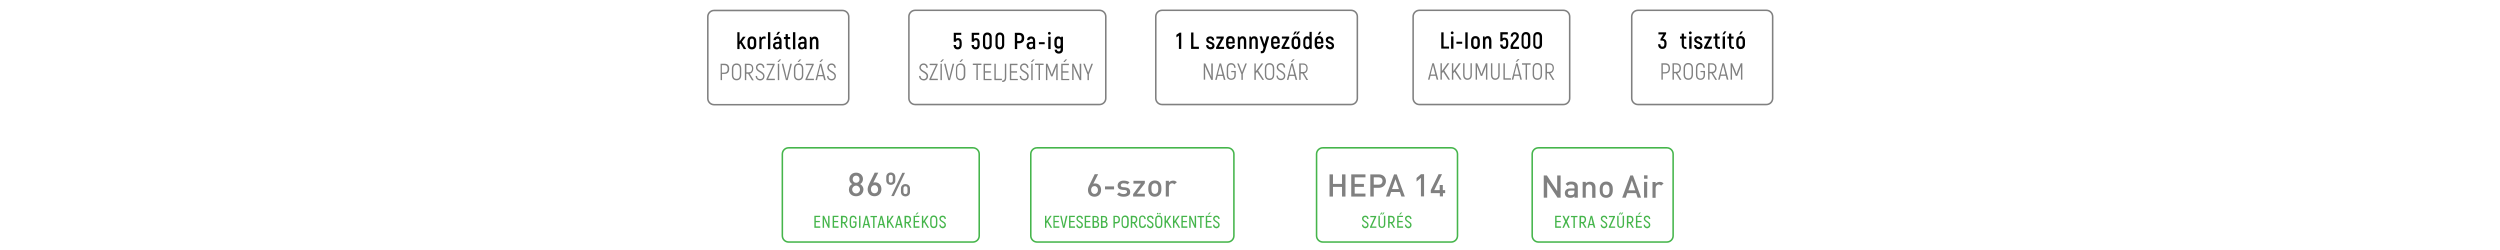 <svg xml:space="preserve" style="enable-background:new 0 0 1600 160;" viewBox="0 0 1600 160" y="0px" x="0px" xmlns:xlink="http://www.w3.org/1999/xlink" xmlns="http://www.w3.org/2000/svg" version="1.1">
<style type="text/css">
	.st0{fill:none;stroke:#808080;stroke-miterlimit:10;}
	.st1{fill:#808080;}
	.st2{fill:none;stroke:#45B54B;stroke-miterlimit:10;}
	.st3{fill:#45B54B;}
</style>
<g id="Vrstva_1">
</g>
<g id="Vrstva_2">
	<g>
		<path d="M543.2,63c0,2.2-1.8,4-4,4H457c-2.2,0-4-1.8-4-4V10.7c0-2.2,1.8-4,4-4h82.2c2.2,0,4,1.8,4,4V63z" class="st0"></path>
	</g>
	<g>
		<path d="M473.9,27.8l-0.6,0.6v3h-1.4V20.6h1.4v6l2.2-3.1h1.7l-2.4,3.2l2.8,4.7H476L473.9,27.8z"></path>
		<path d="M478.4,28.6v-2.3c0-1.9,1.1-3,2.8-3c1.7,0,2.8,1.1,2.8,3v2.3c0,1.9-1.1,3-2.8,3C479.5,31.6,478.4,30.6,478.4,28.6z
			 M482.5,28.6v-2.3c0-1.1-0.5-1.6-1.3-1.6c-0.8,0-1.3,0.5-1.3,1.6v2.3c0,1.1,0.5,1.6,1.3,1.6C482,30.2,482.5,29.7,482.5,28.6z"></path>
		<path d="M490,23.5v1.4c-0.3-0.1-0.6-0.2-1-0.2c-1,0-1.6,0.6-1.6,1.8v4.9H486v-7.9h1l0.2,0.9c0.4-0.7,1.1-1.1,2-1.1
			C489.5,23.4,489.8,23.4,490,23.5z"></path>
		<path d="M491.5,20.6h1.5v10.9h-1.5V20.6z"></path>
		<path d="M500.2,26.2v5.2H499l-0.1-0.7c-0.3,0.5-0.9,0.9-1.8,0.9c-1.5,0-2.4-1-2.4-2.4c0-1.6,1.1-2.4,2.9-2.4h1.2v-0.6
			c0-0.9-0.3-1.5-1.1-1.5c-0.6,0-1.1,0.3-1.2,1h-1.5c0.1-1.5,1.1-2.4,2.7-2.4C499.3,23.4,500.2,24.4,500.2,26.2z M498.7,28h-1.2
			c-0.9,0-1.4,0.4-1.4,1.2c0,0.7,0.5,1.2,1.3,1.2s1.3-0.5,1.3-1.3V28z M497.9,22.3h-1.1l1.1-1.9h1.4L497.9,22.3z"></path>
		<path d="M505.9,30.2v1.4h-0.6c-1.6,0-2.5-1-2.5-2.6v-4h-1.1v-1.3h1.1v-1.9h1.4v1.9h1.5v1.3h-1.5v4.1c0,0.9,0.4,1.3,1.1,1.3H505.9z"></path>
		<path d="M507.5,20.6h1.5v10.9h-1.5V20.6z"></path>
		<path d="M516.2,26.2v5.2H515l-0.1-0.7c-0.3,0.5-0.9,0.9-1.8,0.9c-1.5,0-2.4-1-2.4-2.4c0-1.6,1.1-2.4,2.9-2.4h1.2v-0.6
			c0-0.9-0.3-1.5-1.1-1.5c-0.6,0-1.1,0.3-1.2,1H511c0.1-1.5,1.1-2.4,2.7-2.4C515.3,23.4,516.2,24.4,516.2,26.2z M514.7,28h-1.2
			c-0.9,0-1.4,0.4-1.4,1.2c0,0.7,0.5,1.2,1.3,1.2s1.3-0.5,1.3-1.3V28z"></path>
		<path d="M523.8,26.5v5h-1.5v-4.9c0-1.3-0.3-1.8-1.1-1.8c-0.8,0-1.4,0.7-1.4,1.8v4.9h-1.5v-7.9h1l0.1,0.9c0.4-0.7,1.1-1.1,2-1.1
			C522.9,23.4,523.8,24.3,523.8,26.5z"></path>
		<path d="M466.7,44c0,2.2-1.1,3.3-3,3.3h-1.6v4h-0.9V40.8h2.5C465.6,40.8,466.7,41.9,466.7,44z M465.7,44
			c0-1.6-0.7-2.3-2.1-2.3h-1.6v4.8h1.6C465.1,46.4,465.7,45.6,465.7,44z" class="st1"></path>
		<path d="M468.4,48v-4c0-2.1,1.1-3.4,3-3.4c1.9,0,3,1.3,3,3.4v4c0,2.1-1.1,3.4-3,3.4C469.5,51.4,468.4,50.1,468.4,48z
			 M473.5,48v-4c0-1.6-0.7-2.5-2.1-2.5c-1.4,0-2.1,0.9-2.1,2.5v4c0,1.6,0.7,2.5,2.1,2.5C472.8,50.5,473.5,49.6,473.5,48z" class="st1"></path>
		<path d="M478.8,47.2h-1.2v4.1h-0.9V40.8h2.4c1.9,0,3,1.1,3,3.1c0,1.8-0.9,3-2.3,3.3l2.6,4.2h-1.1L478.8,47.2z
			 M477.7,46.3h1.5c1.4,0,2.1-0.9,2.1-2.4c0-1.5-0.7-2.3-2.1-2.3h-1.5V46.3z" class="st1"></path>
		<path d="M483.6,48.6h0.9c0,1.3,0.8,2,2,2c1.3,0,1.9-0.8,1.9-1.9c0-2.4-4.6-2.4-4.6-5.5c0-1.4,1.1-2.6,2.7-2.6
			c1.6,0,2.7,1.2,2.7,2.8h-0.9c-0.1-1.3-0.8-1.9-1.8-1.9c-1.1,0-1.8,0.7-1.8,1.7c0,2.4,4.6,2.3,4.6,5.5c0,1.4-1,2.8-2.8,2.8
			C484.8,51.4,483.6,50.3,483.6,48.6z" class="st1"></path>
		<path d="M495.9,50.4v0.9h-5.4v-0.7l4.2-8.9h-4v-0.9h5.1v0.6l-4.2,9H495.9z" class="st1"></path>
		<path d="M498.9,38h1.1l-1.6,1.7h-0.9L498.9,38z M498.7,40.8v10.5h-0.9V40.8H498.7z" class="st1"></path>
		<path d="M500.3,40.8h1l1.6,6.6c0.3,1.1,0.4,1.9,0.6,2.7h0.1c0.2-0.8,0.4-1.6,0.6-2.7l1.6-6.6h1l-2.7,10.5H503
			L500.3,40.8z" class="st1"></path>
		<path d="M508.1,48v-4c0-2.1,1.1-3.4,3-3.4c1.9,0,3,1.3,3,3.4v4c0,2.1-1.1,3.4-3,3.4C509.2,51.4,508.1,50.1,508.1,48z
			 M513.2,48v-4c0-1.6-0.7-2.5-2.1-2.5c-1.4,0-2.1,0.9-2.1,2.5v4c0,1.6,0.7,2.5,2.1,2.5C512.5,50.5,513.2,49.6,513.2,48z M511.8,38
			h1.1l-1.6,1.7h-0.9L511.8,38z" class="st1"></path>
		<path d="M520.9,50.4v0.9h-5.4v-0.7l4.2-8.9h-4v-0.9h5.1v0.6l-4.2,9H520.9z" class="st1"></path>
		<path d="M526.8,48.8h-3.3l-0.6,2.5h-1l2.8-10.5h1l2.8,10.5h-1L526.8,48.8z M526.6,48l-1.1-4.4
			c-0.2-0.6-0.3-1.4-0.4-1.6h0c0,0.3-0.2,1-0.4,1.6l-1.1,4.4H526.6z M525.3,39.7h-0.9l1.4-1.7h1.1L525.3,39.7z" class="st1"></path>
		<path d="M529.3,48.6h0.9c0,1.3,0.8,2,2,2c1.3,0,1.9-0.8,1.9-1.9c0-2.4-4.6-2.4-4.6-5.5c0-1.4,1.1-2.6,2.7-2.6
			c1.6,0,2.7,1.2,2.7,2.8h-0.9c-0.1-1.3-0.8-1.9-1.8-1.9c-1.1,0-1.8,0.7-1.8,1.7c0,2.4,4.6,2.3,4.6,5.5c0,1.4-1,2.8-2.8,2.8
			C530.4,51.4,529.3,50.3,529.3,48.6z" class="st1"></path>
	</g>
	<g>
		<path d="M707.7,62.9c0,2.2-1.8,4-4,4h-118c-2.2,0-4-1.8-4-4V10.6c0-2.2,1.8-4,4-4h118c2.2,0,4,1.8,4,4V62.9z" class="st0"></path>
	</g>
	<g>
		<path d="M615.5,27.3v1.1c0,2.2-1,3.2-2.6,3.2c-1.6,0-2.6-1-2.6-2.8h1.5c0,1,0.4,1.4,1.2,1.4c0.7,0,1.1-0.4,1.1-1.8v-1.1
			c0-1.1-0.3-1.6-1.1-1.6c-0.6,0-1,0.3-1.2,1h-1.4V21h4.8v1.3h-3.4v2.5c0.3-0.3,0.8-0.4,1.3-0.4C614.6,24.3,615.5,25.4,615.5,27.3z"></path>
		<path d="M627,27.3v1.1c0,2.2-1,3.2-2.6,3.2c-1.6,0-2.6-1-2.6-2.8h1.5c0,1,0.4,1.4,1.2,1.4c0.7,0,1.1-0.4,1.1-1.8v-1.1
			c0-1.1-0.3-1.6-1.1-1.6c-0.6,0-1,0.3-1.2,1h-1.4V21h4.8v1.3h-3.4v2.5c0.3-0.3,0.8-0.4,1.3-0.4C626,24.3,627,25.4,627,27.3z"></path>
		<path d="M629.1,28.7v-4.9c0-1.8,1.1-3,2.8-3c1.7,0,2.8,1.1,2.8,3v4.9c0,1.8-1.1,2.9-2.8,2.9C630.2,31.6,629.1,30.5,629.1,28.7z
			 M633.3,28.7v-4.9c0-1-0.5-1.6-1.4-1.6c-0.9,0-1.4,0.6-1.4,1.6v4.9c0,1,0.5,1.6,1.4,1.6C632.8,30.2,633.3,29.7,633.3,28.7z"></path>
		<path d="M637.1,28.7v-4.9c0-1.8,1.1-3,2.8-3c1.7,0,2.8,1.1,2.8,3v4.9c0,1.8-1.1,2.9-2.8,2.9C638.2,31.6,637.1,30.5,637.1,28.7z
			 M641.3,28.7v-4.9c0-1-0.5-1.6-1.4-1.6c-0.9,0-1.4,0.6-1.4,1.6v4.9c0,1,0.5,1.6,1.4,1.6C640.8,30.2,641.3,29.7,641.3,28.7z"></path>
		<path d="M655.5,24.3c0,2.2-1.2,3.4-3.2,3.4H651v3.7h-1.5V21h2.8C654.3,21,655.5,22.2,655.5,24.3z M653.9,24.3
			c0-1.3-0.6-1.9-1.7-1.9H651v3.9h1.2C653.4,26.3,653.9,25.7,653.9,24.3z"></path>
		<path d="M662.5,26.2v5.2h-1.2l-0.1-0.7c-0.3,0.5-0.9,0.9-1.8,0.9c-1.5,0-2.4-1-2.4-2.4c0-1.6,1.1-2.4,2.9-2.4h1.2v-0.6
			c0-0.9-0.3-1.5-1.1-1.5c-0.6,0-1.1,0.3-1.2,1h-1.5c0.1-1.5,1.1-2.4,2.7-2.4C661.6,23.4,662.5,24.4,662.5,26.2z M661.1,28h-1.2
			c-0.9,0-1.4,0.4-1.4,1.2c0,0.7,0.5,1.2,1.3,1.2s1.3-0.5,1.3-1.3V28z"></path>
		<path d="M664.9,27h3.7v1.3h-3.7V27z"></path>
		<path d="M670.7,21.3c0-0.5,0.4-0.9,0.9-0.9s0.9,0.4,0.9,0.9c0,0.5-0.4,0.9-0.9,0.9S670.7,21.8,670.7,21.3z M670.9,23.5h1.5v7.9
			h-1.5V23.5z"></path>
		<path d="M680.3,23.5v8.3c0,1.5-1,2.5-2.7,2.5c-1.6,0-2.6-1-2.6-2.5h1.4c0.1,0.7,0.5,1.1,1.2,1.1c0.7,0,1.2-0.4,1.2-1.1v-1.2
			c-0.4,0.3-0.9,0.5-1.5,0.5c-1.5,0-2.5-1.1-2.5-2.9v-1.9c0-1.9,1-3,2.5-3c0.7,0,1.4,0.3,1.8,0.8l0.1-0.6H680.3z M678.8,28.2v-2
			c0-1-0.5-1.5-1.2-1.5c-0.8,0-1.3,0.5-1.3,1.6v1.9c0,1,0.5,1.5,1.3,1.5C678.3,29.8,678.8,29.3,678.8,28.2z"></path>
		<path d="M588.2,48.6h0.9c0,1.3,0.8,2,2,2c1.3,0,1.9-0.8,1.9-1.9c0-2.4-4.6-2.4-4.6-5.5c0-1.4,1.1-2.6,2.7-2.6
			c1.6,0,2.7,1.2,2.7,2.8h-0.9c-0.1-1.3-0.8-1.9-1.8-1.9c-1.1,0-1.8,0.7-1.8,1.7c0,2.4,4.7,2.3,4.7,5.5c0,1.4-1,2.8-2.8,2.8
			C589.4,51.4,588.2,50.3,588.2,48.6z" class="st1"></path>
		<path d="M600.2,50.4v0.9h-5.4v-0.7l4.2-8.9h-4v-0.9h5.1v0.6l-4.2,9H600.2z" class="st1"></path>
		<path d="M603.1,38h1.1l-1.6,1.7h-0.9L603.1,38z M602.8,40.8v10.5h-0.9V40.8H602.8z" class="st1"></path>
		<path d="M604.2,40.8h1l1.6,6.6c0.3,1.1,0.4,1.9,0.6,2.7h0.1c0.2-0.8,0.4-1.6,0.6-2.7l1.6-6.6h1L608,51.3h-1.1
			L604.2,40.8z" class="st1"></path>
		<path d="M611.8,48v-4c0-2.1,1.1-3.4,3-3.4s3,1.3,3,3.4v4c0,2.1-1.1,3.4-3,3.4S611.8,50.1,611.8,48z M616.8,48v-4
			c0-1.6-0.7-2.5-2.1-2.5s-2.1,0.9-2.1,2.5v4c0,1.6,0.7,2.5,2.1,2.5S616.8,49.6,616.8,48z M615.4,38h1.1l-1.6,1.7h-0.9L615.4,38z" class="st1"></path>
		<path d="M628.1,41.6h-2.3v9.6h-0.9v-9.6h-2.3v-0.9h5.5V41.6z" class="st1"></path>
		<path d="M634.6,50.4v0.9h-5.1V40.8h4.9v0.9h-4v3.9h3.7v0.9h-3.7v4H634.6z" class="st1"></path>
		<path d="M641.2,50.4v0.9h-4.8V40.8h0.9v9.6H641.2z" class="st1"></path>
		<path d="M641.4,51.6c1.1,0,1.7-0.5,1.7-2.1v-8.7h0.9v8.7c0,2.1-0.9,3-2.6,3V51.6z" class="st1"></path>
		<path d="M651.4,50.4v0.9h-5.1V40.8h4.9v0.9h-4v3.9h3.7v0.9h-3.7v4H651.4z" class="st1"></path>
		<path d="M652.6,48.6h0.9c0,1.3,0.8,2,2,2c1.3,0,1.9-0.8,1.9-1.9c0-2.4-4.6-2.4-4.6-5.5c0-1.4,1.1-2.6,2.7-2.6
			c1.6,0,2.7,1.2,2.7,2.8h-0.9c-0.1-1.3-0.8-1.9-1.8-1.9c-1.1,0-1.8,0.7-1.8,1.7c0,2.4,4.7,2.3,4.7,5.5c0,1.4-1,2.8-2.8,2.8
			C653.8,51.4,652.6,50.3,652.6,48.6z" class="st1"></path>
		<path d="M661.1,38h1.1l-1.6,1.7h-0.9L661.1,38z M660.9,40.8v10.5H660V40.8H660.9z" class="st1"></path>
		<path d="M667.9,41.6h-2.3v9.6h-0.9v-9.6h-2.3v-0.9h5.5V41.6z" class="st1"></path>
		<path d="M676.9,40.8v10.5H676v-5.5c0-1.1,0-2,0.1-3l-0.1,0c-0.3,0.8-0.7,1.8-1.1,2.8l-1.3,3.3h-0.9l-1.3-3.3
			c-0.4-1-0.8-2-1.1-2.8l-0.1,0c0.1,0.9,0.1,1.9,0.1,3v5.5h-0.9V40.8h1l1.9,4.5c0.3,0.7,0.6,1.8,0.8,2.3h0.1
			c0.2-0.6,0.6-1.7,0.8-2.3l1.9-4.5H676.9z" class="st1"></path>
		<path d="M684.3,50.4v0.9h-5.1V40.8h4.9v0.9h-4v3.9h3.7v0.9h-3.7v4H684.3z M681.4,39.7h-0.9l1.4-1.7h1.1L681.4,39.7z" class="st1"></path>
		<path d="M692,40.8v10.5h-1l-2.9-6.2c-0.3-0.7-0.9-2-1.1-2.6l0,0c0,0.8,0.1,2,0.1,2.8v5.9h-0.9V40.8h1l2.8,6.1
			c0.4,0.8,0.9,2,1.1,2.6l0,0c0-0.8-0.1-2.1-0.1-3v-5.7H692z" class="st1"></path>
		<path d="M695.9,47.5l-2.6-6.7h1l1.5,4c0.2,0.5,0.4,1.1,0.6,1.6l0.6-1.6l1.5-4h1l-2.6,6.7v3.8h-0.9V47.5z" class="st1"></path>
	</g>
	<g>
		<path d="M868.7,62.9c0,2.2-1.8,4-4,4h-121c-2.2,0-4-1.8-4-4V10.6c0-2.2,1.8-4,4-4h121c2.2,0,4,1.8,4,4V62.9z" class="st0"></path>
	</g>
	<g>
		<path d="M756,20.8v10.5h-1.5v-8.5l-1.6,1.1v-1.6l2-1.4H756z"></path>
		<path d="M767.3,29.9v1.4h-5V20.8h1.5v9.1H767.3z"></path>
		<path d="M771.9,28.9h1.4c0,0.7,0.5,1.3,1.4,1.3c0.8,0,1.2-0.4,1.2-1c0-1.6-3.9-1-3.9-3.7c0-1.4,1-2.2,2.5-2.2c1.7,0,2.6,1,2.6,2.5
			h-1.4c0-0.8-0.4-1.2-1.2-1.2c-0.7,0-1.1,0.3-1.1,0.9c0,1.5,3.9,0.9,3.9,3.8c0,1.4-1,2.3-2.6,2.3C772.9,31.5,771.9,30.3,771.9,28.9
			z"></path>
		<path d="M783.4,30v1.3h-5.1v-1l3.1-5.6h-2.9v-1.3h4.7v1l-3.1,5.6H783.4z"></path>
		<path d="M790.3,28.8c-0.1,1.7-1.2,2.6-2.9,2.6c-1.7,0-2.7-1.1-2.7-3v-2.4c0-1.9,1-2.9,2.7-2.9c1.7,0,2.8,1.1,2.8,2.9v1.8h-4v0.6
			c0,1.1,0.5,1.6,1.3,1.6c0.9,0,1.3-0.4,1.4-1.2H790.3z M786.2,26.1v0.7h2.6v-0.7c0-1.1-0.5-1.6-1.3-1.6
			C786.7,24.6,786.2,25,786.2,26.1z"></path>
		<path d="M797.6,26.3v5h-1.5v-4.9c0-1.3-0.3-1.8-1.1-1.8c-0.8,0-1.3,0.7-1.3,1.8v4.9h-1.5v-7.9h1l0.1,0.9c0.4-0.7,1.1-1.1,2-1.1
			C796.7,23.2,797.6,24.2,797.6,26.3z"></path>
		<path d="M805,26.3v5h-1.5v-4.9c0-1.3-0.3-1.8-1.1-1.8c-0.8,0-1.3,0.7-1.3,1.8v4.9h-1.5v-7.9h1l0.1,0.9c0.4-0.7,1.1-1.1,2-1.1
			C804.2,23.2,805,24.2,805,26.3z"></path>
		<path d="M812.3,23.4l-2.5,8.5c-0.4,1.3-0.9,2.2-2.1,2.2h-0.8v-1.4h0.5c0.6,0,0.8-0.4,1-1.1l0.3-1.2l-2.6-7.1h1.5l1.6,5l1.5-5
			H812.3z"></path>
		<path d="M819.1,28.8c-0.1,1.7-1.2,2.6-2.9,2.6c-1.7,0-2.7-1.1-2.7-3v-2.4c0-1.9,1-2.9,2.7-2.9c1.7,0,2.8,1.1,2.8,2.9v1.8h-4v0.6
			c0,1.1,0.5,1.6,1.3,1.6c0.9,0,1.3-0.4,1.4-1.2H819.1z M814.9,26.1v0.7h2.6v-0.7c0-1.1-0.5-1.6-1.3-1.6
			C815.4,24.6,814.9,25,814.9,26.1z"></path>
		<path d="M825.3,30v1.3h-5.1v-1l3.1-5.6h-2.9v-1.3h4.7v1L822,30H825.3z"></path>
		<path d="M826.6,28.5v-2.3c0-1.9,1.1-3,2.8-3c1.7,0,2.8,1.1,2.8,3v2.3c0,1.9-1.1,3-2.8,3C827.7,31.5,826.6,30.4,826.6,28.5z
			 M828.6,22.1h-1l1.1-1.9h1.3L828.6,22.1z M830.7,28.5v-2.3c0-1.1-0.5-1.6-1.3-1.6c-0.8,0-1.3,0.5-1.3,1.6v2.3
			c0,1.1,0.5,1.6,1.3,1.6C830.2,30.1,830.7,29.6,830.7,28.5z M830.5,22.1h-1l1.2-1.9h1.3L830.5,22.1z"></path>
		<path d="M839.5,20.4v10.9h-1l-0.1-0.7c-0.4,0.5-1.1,0.9-1.8,0.9c-1.5,0-2.5-1.1-2.5-3.1v-2.2c0-1.9,1-3,2.5-3
			c0.6,0,1.1,0.2,1.5,0.6v-3.4H839.5z M838,26.2c0-1-0.5-1.6-1.3-1.6c-0.8,0-1.3,0.5-1.3,1.6v2.2c0,1.2,0.5,1.7,1.3,1.7
			c0.8,0,1.3-0.5,1.3-1.7V26.2z"></path>
		<path d="M847,28.8c-0.1,1.7-1.2,2.6-2.9,2.6c-1.7,0-2.7-1.1-2.7-3v-2.4c0-1.9,1-2.9,2.7-2.9c1.7,0,2.8,1.1,2.8,2.9v1.8h-4v0.6
			c0,1.1,0.5,1.6,1.3,1.6c0.9,0,1.3-0.4,1.4-1.2H847z M842.9,26.1v0.7h2.6v-0.7c0-1.1-0.5-1.6-1.3-1.6
			C843.4,24.6,842.9,25,842.9,26.1z M844.4,22.2h-1.1l1.1-1.9h1.3L844.4,22.2z"></path>
		<path d="M848.4,28.9h1.4c0,0.7,0.5,1.3,1.4,1.3c0.8,0,1.2-0.4,1.2-1c0-1.6-3.9-1-3.9-3.7c0-1.4,1-2.2,2.5-2.2c1.7,0,2.6,1,2.6,2.5
			h-1.4c0-0.8-0.4-1.2-1.2-1.2c-0.7,0-1.1,0.3-1.1,0.9c0,1.5,3.9,0.9,3.9,3.8c0,1.4-1,2.3-2.6,2.3C849.4,31.5,848.4,30.3,848.4,28.9
			z"></path>
		<path d="M776.2,40.6v10.5h-1l-2.9-6.2c-0.3-0.7-0.9-2-1.1-2.6l0,0c0,0.8,0.1,2,0.1,2.8v5.9h-0.9V40.6h1l2.8,6.1
			c0.4,0.8,0.9,2,1.1,2.6l0,0c0-0.8-0.1-2.1-0.1-3v-5.7H776.2z" class="st1"></path>
		<path d="M782.6,48.6h-3.3l-0.6,2.5h-1l2.8-10.5h1l2.8,10.5h-1L782.6,48.6z M782.4,47.8l-1.1-4.4
			c-0.2-0.6-0.3-1.4-0.4-1.6h0c0,0.3-0.2,1-0.4,1.6l-1.1,4.4H782.4z" class="st1"></path>
		<path d="M785.1,48.1v-4.5c0-2.1,1.1-3.2,2.8-3.2c1.7,0,2.8,1.1,2.9,3h-0.9c-0.1-1.5-0.8-2.1-2-2.1
			c-1.2,0-1.9,0.7-1.9,2.3v4.4c0,1.6,0.8,2.3,2,2.3c1.2,0,2-0.7,2-2.2v-1.9h-2v-0.8h2.9v2.7c0,1.9-1.2,3-2.9,3
			S785.1,50.1,785.1,48.1z" class="st1"></path>
		<path d="M794.4,47.3l-2.6-6.7h1l1.5,4c0.2,0.5,0.4,1.1,0.6,1.6l0.6-1.6l1.5-4h1l-2.6,6.7v3.8h-0.9V47.3z" class="st1"></path>
		<path d="M804.5,46l-0.8,1v4.1h-0.9V40.6h0.9v5l0.9-1.2l2.7-3.8h1.2l-3.3,4.6l3.8,5.9h-1.1L804.5,46z" class="st1"></path>
		<path d="M809.5,47.8v-4c0-2.1,1.1-3.4,3-3.4s3,1.3,3,3.4v4c0,2.1-1.1,3.4-3,3.4S809.5,50,809.5,47.8z M814.6,47.8v-4
			c0-1.6-0.7-2.5-2.1-2.5s-2.1,0.9-2.1,2.5v4c0,1.6,0.7,2.5,2.1,2.5S814.6,49.5,814.6,47.8z" class="st1"></path>
		<path d="M816.9,48.4h0.9c0,1.3,0.8,2,2,2c1.3,0,1.9-0.8,1.9-1.9c0-2.4-4.6-2.4-4.6-5.5c0-1.4,1.1-2.6,2.7-2.6
			c1.7,0,2.7,1.2,2.7,2.8h-0.9c-0.1-1.3-0.8-1.9-1.8-1.9c-1.1,0-1.8,0.7-1.8,1.7c0,2.4,4.6,2.3,4.6,5.5c0,1.4-1,2.8-2.8,2.8
			C818.1,51.3,817,50.1,816.9,48.4z" class="st1"></path>
		<path d="M828.5,48.6h-3.3l-0.6,2.5h-1l2.8-10.5h1l2.8,10.5h-1L828.5,48.6z M828.3,47.8l-1.1-4.4
			c-0.2-0.6-0.3-1.4-0.4-1.6h0c0,0.3-0.2,1-0.4,1.6l-1.1,4.4H828.3z M827,39.6h-0.9l1.4-1.7h1.1L827,39.6z" class="st1"></path>
		<path d="M833.6,47h-1.2v4.1h-0.9V40.6h2.4c1.9,0,3,1.1,3,3.1c0,1.8-0.9,3-2.3,3.3l2.6,4.2h-1.1L833.6,47z M832.5,46.1
			h1.5c1.4,0,2.1-0.9,2.1-2.4c0-1.5-0.7-2.3-2.1-2.3h-1.5V46.1z" class="st1"></path>
	</g>
	<g>
		<path d="M1004.6,62.9c0,2.2-1.8,4-4,4h-92.2c-2.2,0-4-1.8-4-4V10.6c0-2.2,1.8-4,4-4h92.2c2.2,0,4,1.8,4,4V62.9z" class="st0"></path>
	</g>
	<g>
		<path d="M927.4,29.7v1.4h-5V20.7h1.5v9.1H927.4z"></path>
		<path d="M928.5,21c0-0.5,0.4-0.9,0.9-0.9s0.9,0.4,0.9,0.9c0,0.5-0.4,0.9-0.9,0.9S928.5,21.6,928.5,21z M928.7,23.3h1.5v7.9h-1.5
			V23.3z"></path>
		<path d="M932.1,26.7h3.7V28h-3.7V26.7z"></path>
		<path d="M939.3,20.7v10.5h-1.5V20.7H939.3z"></path>
		<path d="M941.5,28.4v-2.3c0-1.9,1.1-3,2.8-3c1.7,0,2.8,1.1,2.8,3v2.3c0,1.9-1.1,3-2.8,3C942.6,31.4,941.5,30.3,941.5,28.4z
			 M945.6,28.4v-2.3c0-1.1-0.5-1.6-1.3-1.6c-0.8,0-1.3,0.5-1.3,1.6v2.3c0,1.1,0.5,1.6,1.3,1.6C945.1,30,945.6,29.5,945.6,28.4z"></path>
		<path d="M954.5,26.2v5H953v-4.9c0-1.3-0.3-1.8-1.1-1.8c-0.8,0-1.3,0.7-1.3,1.8v4.9h-1.5v-7.9h1l0.1,0.9c0.4-0.7,1.1-1.1,2-1.1
			C953.6,23.1,954.5,24.1,954.5,26.2z"></path>
		<path d="M965.3,27v1.1c0,2.2-1,3.2-2.6,3.2c-1.6,0-2.6-1-2.6-2.8h1.5c0,1,0.4,1.4,1.2,1.4c0.7,0,1.1-0.4,1.1-1.8V27
			c0-1.1-0.3-1.6-1.1-1.6c-0.6,0-1,0.3-1.2,1h-1.4v-5.8h4.8V22h-3.4v2.5c0.3-0.3,0.8-0.4,1.3-0.4C964.4,24.1,965.3,25.1,965.3,27z"></path>
		<path d="M966.7,30.2c0-3.4,3.9-4.9,3.9-7.1c0-0.7-0.4-1.2-1.2-1.2c-0.7,0-1.2,0.5-1.2,1.5h-1.4c0.1-1.8,1.1-2.8,2.6-2.8
			c1.7,0,2.7,1.2,2.7,2.5c0,2.8-3.8,4.4-3.8,6.8h3.9v1.4h-5.4V30.2z"></path>
		<path d="M973.8,28.4v-4.9c0-1.8,1.1-3,2.8-3c1.7,0,2.8,1.1,2.8,3v4.9c0,1.8-1.1,2.9-2.8,2.9C974.9,31.3,973.8,30.2,973.8,28.4z
			 M977.9,28.4v-4.9c0-1-0.5-1.6-1.4-1.6c-0.9,0-1.4,0.6-1.4,1.6v4.9c0,1,0.5,1.6,1.4,1.6C977.4,30,977.9,29.4,977.9,28.4z"></path>
		<path d="M981.3,28.4v-4.9c0-1.8,1.1-3,2.8-3c1.7,0,2.8,1.1,2.8,3v4.9c0,1.8-1.1,2.9-2.8,2.9C982.4,31.3,981.3,30.2,981.3,28.4z
			 M985.4,28.4v-4.9c0-1-0.5-1.6-1.4-1.6c-0.9,0-1.4,0.6-1.4,1.6v4.9c0,1,0.5,1.6,1.4,1.6C984.9,30,985.4,29.4,985.4,28.4z"></path>
		<path d="M918.8,48.5h-3.3l-0.6,2.5h-1l2.8-10.5h1l2.8,10.5h-1L918.8,48.5z M918.6,47.7l-1.1-4.4
			c-0.2-0.6-0.3-1.4-0.4-1.6h0c0,0.3-0.2,1-0.4,1.6l-1.1,4.4H918.6z" class="st1"></path>
		<path d="M923.6,45.9l-0.8,1V51h-0.9V40.5h0.9v5l0.9-1.2l2.7-3.8h1.2l-3.3,4.6L928,51h-1.1L923.6,45.9z" class="st1"></path>
		<path d="M930.9,45.9l-0.8,1V51h-0.9V40.5h0.9v5l0.9-1.2l2.7-3.8h1.2l-3.3,4.6l3.8,5.9h-1.1L930.9,45.9z" class="st1"></path>
		<path d="M936.4,47.9v-7.4h0.9v7.4c0,1.6,0.8,2.3,1.9,2.3c1.1,0,1.9-0.7,1.9-2.3v-7.4h0.9v7.4c0,2.1-1.2,3.2-2.9,3.2
			C937.6,51.1,936.4,50,936.4,47.9z" class="st1"></path>
		<path d="M951.9,40.5V51H951v-5.5c0-1.1,0-2,0.1-3l-0.1,0c-0.3,0.8-0.7,1.8-1.1,2.8l-1.3,3.3h-0.9l-1.3-3.3
			c-0.4-1-0.8-2-1.1-2.8l-0.1,0c0.1,0.9,0.1,1.9,0.1,3V51h-0.9V40.5h1l1.9,4.5c0.3,0.7,0.6,1.8,0.8,2.3h0.1c0.2-0.6,0.6-1.7,0.8-2.3
			l1.9-4.5H951.9z" class="st1"></path>
		<path d="M954.2,47.9v-7.4h0.9v7.4c0,1.6,0.8,2.3,1.9,2.3c1.1,0,1.9-0.7,1.9-2.3v-7.4h0.9v7.4c0,2.1-1.2,3.2-2.9,3.2
			C955.4,51.1,954.2,50,954.2,47.9z" class="st1"></path>
		<path d="M967,50.1V51h-4.8V40.5h0.9v9.6H967z" class="st1"></path>
		<path d="M972.4,48.5h-3.3l-0.6,2.5h-1l2.8-10.5h1L974,51h-1L972.4,48.5z M972.2,47.7l-1.1-4.4
			c-0.2-0.6-0.3-1.4-0.4-1.6h0c0,0.3-0.2,1-0.4,1.6l-1.1,4.4H972.2z M970.9,39.5H970l1.4-1.7h1.1L970.9,39.5z" class="st1"></path>
		<path d="M979.6,41.4h-2.3V51h-0.9v-9.6h-2.3v-0.9h5.5V41.4z" class="st1"></path>
		<path d="M980.9,47.7v-4c0-2.1,1.1-3.4,3-3.4s3,1.3,3,3.4v4c0,2.1-1.1,3.4-3,3.4S980.9,49.8,980.9,47.7z M986,47.7v-4
			c0-1.6-0.7-2.5-2.1-2.5s-2.1,0.9-2.1,2.5v4c0,1.6,0.7,2.5,2.1,2.5S986,49.4,986,47.7z" class="st1"></path>
		<path d="M991.2,46.9h-1.2V51h-0.9V40.5h2.4c1.9,0,3,1.1,3,3.1c0,1.8-0.9,3-2.3,3.3l2.6,4.2h-1.1L991.2,46.9z
			 M990.1,46h1.5c1.4,0,2.1-0.9,2.1-2.4c0-1.5-0.7-2.3-2.1-2.3h-1.5V46z" class="st1"></path>
	</g>
	<g>
		<path d="M1134.5,62.9c0,2.2-1.8,4-4,4h-82.2c-2.2,0-4-1.8-4-4V10.6c0-2.2,1.8-4,4-4h82.2c2.2,0,4,1.8,4,4V62.9z" class="st0"></path>
	</g>
	<g>
		<path d="M1066.6,27.5v0.7c0,2-0.9,3.1-2.7,3.1c-1.6,0-2.7-1-2.7-3h1.4c0.1,1.2,0.5,1.6,1.3,1.6c0.9,0,1.3-0.5,1.3-1.7v-0.6
			c0-1.2-0.5-1.6-1.5-1.6h-1v-1l1.8-3h-3.1v-1.3h4.9v1l-2,3.2C1065.9,24.9,1066.6,26.1,1066.6,27.5z"></path>
		<path d="M1079.4,29.9v1.4h-0.6c-1.6,0-2.5-1-2.5-2.6v-4h-1.1v-1.3h1.1v-1.9h1.4v1.9h1.5v1.3h-1.5v4.1c0,0.9,0.4,1.3,1.1,1.3
			H1079.4z"></path>
		<path d="M1080.9,21c0-0.5,0.4-0.9,0.9-0.9s0.9,0.4,0.9,0.9c0,0.5-0.4,0.9-0.9,0.9S1080.9,21.6,1080.9,21z M1081.1,23.3h1.5v7.9
			h-1.5V23.3z"></path>
		<path d="M1084.2,28.8h1.4c0,0.7,0.5,1.3,1.4,1.3c0.8,0,1.2-0.4,1.2-1c0-1.6-3.9-1-3.9-3.7c0-1.4,1-2.2,2.5-2.2
			c1.7,0,2.6,1,2.6,2.5h-1.4c0-0.8-0.4-1.2-1.2-1.2c-0.7,0-1.1,0.3-1.1,0.9c0,1.5,3.9,0.9,3.9,3.8c0,1.4-1,2.3-2.6,2.3
			C1085.2,31.4,1084.2,30.2,1084.2,28.8z"></path>
		<path d="M1095.7,29.9v1.3h-5.1v-1l3.1-5.6h-2.9v-1.3h4.7v1l-3.1,5.6H1095.7z"></path>
		<path d="M1100.8,29.9v1.4h-0.6c-1.6,0-2.5-1-2.5-2.6v-4h-1.1v-1.3h1.1v-1.9h1.4v1.9h1.5v1.3h-1.5v4.1c0,0.9,0.4,1.3,1.1,1.3
			H1100.8z"></path>
		<path d="M1103.5,22h-1.1l1.1-1.9h1.4L1103.5,22z M1102.5,23.3h1.5v7.9h-1.5V23.3z"></path>
		<path d="M1109.7,29.9v1.4h-0.6c-1.6,0-2.5-1-2.5-2.6v-4h-1.1v-1.3h1.1v-1.9h1.4v1.9h1.5v1.3h-1.5v4.1c0,0.9,0.4,1.3,1.1,1.3
			H1109.7z"></path>
		<path d="M1111.2,28.4v-2.3c0-1.9,1.1-3,2.8-3c1.7,0,2.8,1.1,2.8,3v2.3c0,1.9-1.1,3-2.8,3C1112.3,31.4,1111.2,30.3,1111.2,28.4z
			 M1115.3,28.4v-2.3c0-1.1-0.5-1.6-1.3-1.6c-0.8,0-1.3,0.5-1.3,1.6v2.3c0,1.1,0.5,1.6,1.3,1.6C1114.8,30,1115.3,29.5,1115.3,28.4z
			 M1114.2,22h-1.1l1.1-1.9h1.3L1114.2,22z"></path>
		<path d="M1068.8,43.7c0,2.2-1.1,3.3-3,3.3h-1.6v4h-0.9V40.5h2.5C1067.8,40.5,1068.8,41.7,1068.8,43.7z M1067.9,43.7
			c0-1.6-0.7-2.3-2.1-2.3h-1.6v4.8h1.6C1067.3,46.1,1067.9,45.4,1067.9,43.7z" class="st1"></path>
		<path d="M1072.5,46.9h-1.2V51h-0.9V40.5h2.4c1.9,0,3,1.1,3,3.1c0,1.8-0.9,3-2.3,3.3l2.6,4.2h-1.1L1072.5,46.9z
			 M1071.3,46h1.5c1.4,0,2.1-0.9,2.1-2.4c0-1.5-0.7-2.3-2.1-2.3h-1.5V46z" class="st1"></path>
		<path d="M1077.5,47.7v-4c0-2.1,1.1-3.4,3-3.4s3,1.3,3,3.4v4c0,2.1-1.1,3.4-3,3.4S1077.5,49.8,1077.5,47.7z
			 M1082.6,47.7v-4c0-1.6-0.7-2.5-2.1-2.5s-2.1,0.9-2.1,2.5v4c0,1.6,0.7,2.5,2.1,2.5S1082.6,49.4,1082.6,47.7z" class="st1"></path>
		<path d="M1085.4,48v-4.5c0-2.1,1.1-3.2,2.8-3.2c1.7,0,2.8,1.1,2.9,3h-0.9c-0.1-1.5-0.8-2.1-2-2.1
			c-1.2,0-1.9,0.7-1.9,2.3V48c0,1.6,0.8,2.3,2,2.3c1.2,0,2-0.7,2-2.2v-1.9h-2v-0.8h2.9v2.7c0,1.9-1.2,3-2.9,3S1085.4,50,1085.4,48z" class="st1"></path>
		<path d="M1095.3,46.9h-1.2V51h-0.9V40.5h2.4c1.9,0,3,1.1,3,3.1c0,1.8-0.9,3-2.3,3.3l2.6,4.2h-1.1L1095.3,46.9z
			 M1094.1,46h1.5c1.4,0,2.1-0.9,2.1-2.4c0-1.5-0.7-2.3-2.1-2.3h-1.5V46z" class="st1"></path>
		<path d="M1104.5,48.5h-3.3l-0.6,2.5h-1l2.8-10.5h1l2.8,10.5h-1L1104.5,48.5z M1104.3,47.7l-1.1-4.4
			c-0.2-0.6-0.3-1.4-0.4-1.6h0c0,0.3-0.2,1-0.4,1.6l-1.1,4.4H1104.3z" class="st1"></path>
		<path d="M1115.1,40.5V51h-0.9v-5.5c0-1.1,0-2,0.1-3l-0.1,0c-0.3,0.8-0.7,1.8-1.1,2.8l-1.3,3.3h-0.9l-1.3-3.3
			c-0.4-1-0.8-2-1.1-2.8l-0.1,0c0.1,0.9,0.1,1.9,0.1,3V51h-0.9V40.5h1l1.9,4.5c0.3,0.7,0.6,1.8,0.8,2.3h0.1c0.2-0.6,0.6-1.7,0.8-2.3
			l1.9-4.5H1115.1z" class="st1"></path>
	</g>
	<g>
		<path d="M626.7,150.9c0,2.2-1.8,4-4,4h-118c-2.2,0-4-1.8-4-4V98.6c0-2.2,1.8-4,4-4h118c2.2,0,4,1.8,4,4V150.9z" class="st2"></path>
	</g>
	<g>
		<g>
			<path d="M525,145v0.8h-3.8v-7.7h3.7v0.8h-2.8v2.5h2.6v0.8h-2.6v2.7H525z" class="st3"></path>
			<path d="M530.9,138.1v7.7H530l-1.9-4.1c-0.2-0.5-0.6-1.4-0.8-1.9l0,0c0,0.7,0.1,1.7,0.1,2.4v3.6h-0.9v-7.7h0.9
				l1.9,4.2c0.3,0.5,0.6,1.3,0.8,1.8l0,0c-0.1-0.7-0.1-1.7-0.1-2.4v-3.6H530.9z" class="st3"></path>
			<path d="M536.7,145v0.8h-3.8v-7.7h3.7v0.8h-2.8v2.5h2.6v0.8h-2.6v2.7H536.7z" class="st3"></path>
			<path d="M539.9,142.9h-0.8v2.9h-0.9v-7.7h1.9c1.5,0,2.3,0.9,2.3,2.3c0,1.3-0.6,2.1-1.5,2.4l1.8,3h-1L539.9,142.9z
				 M539.2,142.1h1c0.9,0,1.4-0.6,1.4-1.6c0-1-0.5-1.5-1.3-1.5h-1V142.1z" class="st3"></path>
			<path d="M543.8,143.6v-3.2c0-1.5,0.8-2.4,2.2-2.4c1.3,0,2.1,0.8,2.2,2.3h-0.9c0-1-0.5-1.4-1.3-1.4
				c-0.8,0-1.3,0.5-1.3,1.5v3.2c0,1,0.5,1.5,1.3,1.5c0.8,0,1.3-0.5,1.3-1.4v-1.2H546v-0.8h2.2v2c0,1.5-0.9,2.3-2.2,2.3
				S543.8,145.1,543.8,143.6z" class="st3"></path>
			<path d="M550.7,138.1v7.7h-0.9v-7.7H550.7z" class="st3"></path>
			<path d="M555.5,144.1h-2.2l-0.4,1.7h-0.9l2-7.7h1l2,7.7h-0.9L555.5,144.1z M555.3,143.3l-0.6-2.6
				c-0.1-0.5-0.2-1.1-0.3-1.4h0c0,0.3-0.2,0.9-0.3,1.4l-0.6,2.6H555.3z" class="st3"></path>
			<path d="M561.3,139h-1.6v6.9h-0.9V139h-1.7v-0.8h4.2V139z" class="st3"></path>
			<path d="M565.1,144.1h-2.2l-0.4,1.7h-0.9l2-7.7h1l2,7.7h-0.9L565.1,144.1z M564.9,143.3l-0.6-2.6
				c-0.1-0.5-0.2-1.1-0.3-1.4h0c0,0.3-0.2,0.9-0.3,1.4l-0.6,2.6H564.9z" class="st3"></path>
			<path d="M569.1,142.2l-0.5,0.8v2.8h-0.9v-7.7h0.9v3.5l0.6-0.9l1.7-2.6h1.1l-2.3,3.4l2.6,4.3h-1L569.1,142.2z" class="st3"></path>
			<path d="M576.3,144.1h-2.2l-0.4,1.7h-0.9l2-7.7h1l2,7.7h-0.9L576.3,144.1z M576.1,143.3l-0.6-2.6
				c-0.1-0.5-0.2-1.1-0.3-1.4h0c0,0.3-0.2,0.9-0.3,1.4l-0.6,2.6H576.1z" class="st3"></path>
			<path d="M580.6,142.9h-0.8v2.9h-0.9v-7.7h1.9c1.5,0,2.3,0.9,2.3,2.3c0,1.3-0.6,2.1-1.5,2.4l1.8,3h-1L580.6,142.9z
				 M579.8,142.1h1c0.9,0,1.4-0.6,1.4-1.6c0-1-0.5-1.5-1.3-1.5h-1V142.1z" class="st3"></path>
			<path d="M588.5,145v0.8h-3.8v-7.7h3.7v0.8h-2.8v2.5h2.6v0.8h-2.6v2.7H588.5z M586.7,137.3h-0.7l1-1.3h0.9
				L586.7,137.3z" class="st3"></path>
			<path d="M591.4,142.2l-0.5,0.8v2.8H590v-7.7h0.9v3.5l0.6-0.9l1.7-2.6h1.1l-2.3,3.4l2.6,4.3h-1L591.4,142.2z" class="st3"></path>
			<path d="M595.3,143.4v-2.9c0-1.6,0.9-2.6,2.3-2.6c1.4,0,2.3,1,2.3,2.6v2.9c0,1.6-0.8,2.6-2.3,2.6
				C596.2,146,595.3,145,595.3,143.4z M599,143.4v-2.9c0-1.1-0.5-1.7-1.4-1.7c-0.9,0-1.4,0.6-1.4,1.7v2.9c0,1.1,0.5,1.7,1.4,1.7
				C598.5,145.1,599,144.5,599,143.4z" class="st3"></path>
			<path d="M601.1,143.8h0.9c0,0.9,0.5,1.3,1.3,1.3c0.8,0,1.2-0.5,1.2-1.2c0-1.7-3.3-1.7-3.3-4c0-1.1,0.8-1.9,2.1-1.9
				c1.3,0,2,0.8,2.1,2.1h-0.9c0-0.8-0.5-1.2-1.2-1.2c-0.7,0-1.2,0.4-1.2,1.1c0,1.6,3.3,1.6,3.3,4c0,1.1-0.8,2.1-2.2,2.1
				C602,146,601.2,145.1,601.1,143.8z" class="st3"></path>
		</g>
	</g>
	<g>
		<path d="M547.9,125.6c-2.6,0-4.6-1.6-4.6-4.3c0-1.8,1-2.9,2.1-3.5c-1-0.6-1.8-1.6-1.8-3.2c0-2.5,1.9-4.1,4.3-4.1
			s4.4,1.6,4.4,4.1c0,1.6-0.8,2.6-1.8,3.2c1,0.6,2.1,1.7,2.1,3.5C552.5,124,550.5,125.6,547.9,125.6z M547.9,118.8
			c-1.4,0-2.5,1.1-2.5,2.5s1.1,2.5,2.5,2.5s2.5-1.1,2.5-2.5S549.3,118.8,547.9,118.8z M547.9,112.4c-1.3,0-2.2,1-2.2,2.3
			c0,1.3,0.9,2.3,2.2,2.3s2.2-0.9,2.2-2.3C550.1,113.3,549.2,112.4,547.9,112.4z" class="st1"></path>
		<path d="M559.7,125.6c-2.6,0-4.4-1.7-4.4-4.5c0-1.2,0.5-2.4,1.1-3.7l3.4-6.9h2.3l-3.2,6.4c0.4-0.2,0.9-0.2,1.3-0.2
			c2.2,0,3.9,1.7,3.9,4.3C564.1,123.8,562.3,125.6,559.7,125.6z M559.7,118.5c-1.3,0-2.3,1-2.3,2.6c0,1.6,0.9,2.6,2.3,2.6
			s2.3-1,2.3-2.6C562,119.7,561.1,118.5,559.7,118.5z" class="st1"></path>
		<path d="M570.1,118.3c-1.6,0-2.9-1-2.9-2.9v-2.1c0-1.8,1.3-2.9,2.9-2.9s2.9,1.1,2.9,2.9v2.1
			C573.1,117.2,571.8,118.3,570.1,118.3z M571.4,113.4c0-0.9-0.4-1.5-1.3-1.5s-1.3,0.5-1.3,1.5v2c0,1,0.4,1.5,1.3,1.5
			s1.3-0.5,1.3-1.5V113.4z M572.1,125.5h-1.7l7.1-14.9h1.7L572.1,125.5z M579.5,125.7c-1.6,0-2.9-1.1-2.9-2.9v-2.1
			c0-1.8,1.3-2.9,2.9-2.9s2.9,1.1,2.9,2.9v2.1C582.4,124.6,581.1,125.7,579.5,125.7z M580.8,120.7c0-0.9-0.4-1.5-1.3-1.5
			s-1.3,0.5-1.3,1.5v2c0,1,0.4,1.5,1.3,1.5s1.3-0.6,1.3-1.5V120.7z" class="st1"></path>
	</g>
	<g>
		<path d="M789.7,150.9c0,2.2-1.8,4-4,4h-122c-2.2,0-4-1.8-4-4V98.6c0-2.2,1.8-4,4-4h122c2.2,0,4,1.8,4,4V150.9z" class="st2"></path>
	</g>
	<g>
		<g>
			<path d="M670.2,142.2l-0.5,0.8v2.8h-0.9v-7.7h0.9v3.5l0.6-0.9l1.7-2.6h1.1l-2.3,3.4l2.6,4.3h-1L670.2,142.2z" class="st3"></path>
			<path d="M678,145v0.8h-3.8v-7.7h3.7v0.8H675v2.5h2.6v0.8H675v2.7H678z" class="st3"></path>
			<path d="M678.5,138.1h0.9l1,4.5c0.2,0.7,0.3,1.4,0.4,2h0c0.1-0.6,0.3-1.3,0.4-2l1-4.5h1l-1.9,7.7h-1L678.5,138.1z" class="st3"></path>
			<path d="M688,145v0.8h-3.8v-7.7h3.7v0.8h-2.8v2.5h2.6v0.8h-2.6v2.7H688z" class="st3"></path>
			<path d="M688.8,143.8h0.9c0,0.9,0.5,1.3,1.3,1.3c0.8,0,1.2-0.5,1.2-1.2c0-1.7-3.3-1.7-3.3-4c0-1.1,0.8-1.9,2.1-1.9
				c1.3,0,2,0.8,2.1,2.1h-0.9c0-0.8-0.5-1.2-1.2-1.2c-0.7,0-1.2,0.4-1.2,1.1c0,1.6,3.3,1.6,3.3,4c0,1.1-0.8,2.1-2.2,2.1
				C689.7,146,688.8,145.1,688.8,143.8z" class="st3"></path>
			<path d="M698,145v0.8h-3.8v-7.7h3.7v0.8h-2.8v2.5h2.6v0.8h-2.6v2.7H698z" class="st3"></path>
			<path d="M703.5,143.7c0,1.4-0.8,2.2-2.2,2.2h-2.1v-7.7h2c1.3,0,2,0.8,2,2c0,0.8-0.3,1.4-0.9,1.7
				C703.1,142.1,703.5,142.7,703.5,143.7z M700.1,139v2.5h1c0.8,0,1.2-0.4,1.2-1.3s-0.4-1.2-1.2-1.2H700.1z M702.6,143.7
				c0-0.9-0.6-1.4-1.4-1.4h-1v2.7h1.1C702.2,145,702.6,144.6,702.6,143.7z" class="st3"></path>
			<path d="M708.9,143.7c0,1.4-0.8,2.2-2.2,2.2h-2.1v-7.7h2c1.3,0,2,0.8,2,2c0,0.8-0.3,1.4-0.9,1.7
				C708.5,142.1,708.9,142.7,708.9,143.7z M705.5,139v2.5h1c0.8,0,1.2-0.4,1.2-1.3s-0.4-1.2-1.2-1.2H705.5z M708,143.7
				c0-0.9-0.6-1.4-1.4-1.4h-1v2.7h1.1C707.6,145,708,144.6,708,143.7z" class="st3"></path>
			<path d="M716.8,140.5c0,1.6-0.8,2.5-2.3,2.5h-1v2.8h-0.9v-7.7h1.9C716,138.1,716.8,139,716.8,140.5z M715.9,140.5
				c0-1-0.5-1.6-1.4-1.6h-1v3.2h1C715.4,142.1,715.9,141.6,715.9,140.5z" class="st3"></path>
			<path d="M717.8,143.4v-2.9c0-1.6,0.9-2.6,2.3-2.6s2.3,1,2.3,2.6v2.9c0,1.6-0.8,2.6-2.3,2.6S717.8,145,717.8,143.4z
				 M721.4,143.4v-2.9c0-1.1-0.5-1.7-1.4-1.7c-0.9,0-1.4,0.6-1.4,1.7v2.9c0,1.1,0.5,1.7,1.4,1.7
				C720.9,145.1,721.4,144.5,721.4,143.4z" class="st3"></path>
			<path d="M725.4,142.9h-0.8v2.9h-0.9v-7.7h1.9c1.5,0,2.3,0.9,2.3,2.3c0,1.3-0.6,2.1-1.5,2.4l1.8,3h-1L725.4,142.9z
				 M724.6,142.1h1c0.9,0,1.4-0.6,1.4-1.6c0-1-0.5-1.5-1.3-1.5h-1V142.1z" class="st3"></path>
			<path d="M729,143.6v-3.3c0-1.5,0.9-2.4,2.1-2.4c1.3,0,2.1,0.8,2.2,2.3h-0.9c-0.1-1-0.5-1.5-1.3-1.5
				c-0.7,0-1.2,0.5-1.2,1.5v3.3c0,1,0.5,1.5,1.3,1.5c0.8,0,1.3-0.5,1.4-1.4h0.9c-0.1,1.5-0.9,2.3-2.2,2.3
				C729.8,145.9,729,145.1,729,143.6z" class="st3"></path>
			<path d="M734,143.8h0.9c0,0.9,0.5,1.3,1.3,1.3c0.8,0,1.2-0.5,1.2-1.2c0-1.7-3.3-1.7-3.3-4c0-1.1,0.8-1.9,2.1-1.9
				c1.3,0,2,0.8,2.1,2.1h-0.9c0-0.8-0.5-1.2-1.2-1.2c-0.7,0-1.2,0.4-1.2,1.1c0,1.6,3.3,1.6,3.3,4c0,1.1-0.8,2.1-2.2,2.1
				C734.9,146,734,145.1,734,143.8z" class="st3"></path>
			<path d="M739.3,143.4v-2.9c0-1.6,0.9-2.6,2.3-2.6s2.3,1,2.3,2.6v2.9c0,1.6-0.8,2.6-2.3,2.6S739.3,145,739.3,143.4z
				 M743,143.4v-2.9c0-1.1-0.5-1.7-1.4-1.7c-0.9,0-1.4,0.6-1.4,1.7v2.9c0,1.1,0.5,1.7,1.4,1.7C742.5,145.1,743,144.5,743,143.4z
				 M740.4,136.7c0-0.3,0.2-0.5,0.5-0.5c0.3,0,0.5,0.2,0.5,0.5c0,0.3-0.2,0.5-0.5,0.5C740.6,137.2,740.4,137,740.4,136.7z
				 M741.9,136.7c0-0.3,0.2-0.5,0.5-0.5c0.3,0,0.5,0.2,0.5,0.5c0,0.3-0.2,0.5-0.5,0.5C742.1,137.2,741.9,137,741.9,136.7z" class="st3"></path>
			<path d="M746.7,142.2l-0.5,0.8v2.8h-0.9v-7.7h0.9v3.5l0.6-0.9l1.7-2.6h1.1l-2.3,3.4l2.6,4.3h-1L746.7,142.2z" class="st3"></path>
			<path d="M752.1,142.2l-0.5,0.8v2.8h-0.9v-7.7h0.9v3.5l0.6-0.9l1.7-2.6h1.1l-2.3,3.4l2.6,4.3h-1L752.1,142.2z" class="st3"></path>
			<path d="M759.9,145v0.8h-3.8v-7.7h3.7v0.8H757v2.5h2.6v0.8H757v2.7H759.9z" class="st3"></path>
			<path d="M765.5,138.1v7.7h-0.9l-1.9-4.1c-0.2-0.5-0.6-1.4-0.8-1.9l0,0c0,0.7,0.1,1.7,0.1,2.4v3.6h-0.9v-7.7h0.9
				l1.9,4.2c0.3,0.5,0.6,1.3,0.8,1.8l0,0c-0.1-0.7-0.1-1.7-0.1-2.4v-3.6H765.5z" class="st3"></path>
			<path d="M770.7,139h-1.7v6.9h-0.9V139h-1.7v-0.8h4.2V139z" class="st3"></path>
			<path d="M775.5,145v0.8h-3.8v-7.7h3.7v0.8h-2.8v2.5h2.6v0.8h-2.6v2.7H775.5z M773.7,137.3H773l1-1.3h0.9L773.7,137.3
				z" class="st3"></path>
			<path d="M776.3,143.8h0.9c0,0.9,0.5,1.3,1.3,1.3c0.8,0,1.2-0.5,1.2-1.2c0-1.7-3.3-1.7-3.3-4c0-1.1,0.8-1.9,2.1-1.9
				c1.3,0,2,0.8,2.1,2.1h-0.9c0-0.8-0.5-1.2-1.2-1.2c-0.7,0-1.2,0.4-1.2,1.1c0,1.6,3.3,1.6,3.3,4c0,1.1-0.8,2.1-2.2,2.1
				C777.1,146,776.3,145.1,776.3,143.8z" class="st3"></path>
		</g>
	</g>
	<g>
		<path d="M700.5,125.9c-2.5,0-4.2-1.6-4.2-4.3c0-1.2,0.4-2.3,1.1-3.5l3.2-6.6h2.2l-3.1,6.1c0.4-0.2,0.8-0.2,1.3-0.2
			c2.1,0,3.7,1.6,3.7,4.1C704.7,124.2,703,125.9,700.5,125.9z M700.5,119.1c-1.3,0-2.2,0.9-2.2,2.5c0,1.5,0.9,2.5,2.2,2.5
			s2.2-1,2.2-2.5C702.7,120.2,701.8,119.1,700.5,119.1z" class="st1"></path>
		<path d="M707.2,121.2v-1.9h5.8v1.9H707.2z" class="st1"></path>
		<path d="M719.2,125.9c-1.7,0-3.1-0.3-4.3-1.5l1.3-1.3c0.8,0.8,1.9,1.1,2.9,1.1c1.2,0,2.2-0.4,2.2-1.4
			c0-0.7-0.4-1.1-1.4-1.2l-1.6-0.1c-1.9-0.2-3-1-3-2.8c0-2,1.7-3.1,3.8-3.1c1.5,0,2.8,0.3,3.8,1.1l-1.3,1.3
			c-0.6-0.5-1.5-0.7-2.5-0.7c-1.2,0-1.8,0.5-1.8,1.3c0,0.6,0.3,1.1,1.4,1.2l1.6,0.1c1.9,0.2,3,1.1,3,2.9
			C723.5,124.8,721.7,125.9,719.2,125.9z" class="st1"></path>
		<path d="M725.2,125.8v-1.6l5-6.7h-4.8v-1.8h7.3v1.6l-5.1,6.7h5.1v1.8H725.2z" class="st1"></path>
		<path d="M742.1,124.7c-0.7,0.7-1.7,1.2-3,1.2c-1.4,0-2.4-0.5-3-1.2c-1-1-1.2-2.3-1.2-4c0-1.7,0.2-3,1.2-4
			c0.7-0.7,1.6-1.2,3-1.2c1.4,0,2.4,0.5,3,1.2c1,1,1.2,2.3,1.2,4C743.3,122.4,743.1,123.7,742.1,124.7z M740.6,117.9
			c-0.4-0.4-0.9-0.6-1.5-0.6s-1.1,0.2-1.5,0.6c-0.6,0.6-0.7,1.7-0.7,2.8s0.1,2.2,0.7,2.8c0.4,0.4,0.9,0.6,1.5,0.6s1.1-0.2,1.5-0.6
			c0.6-0.6,0.7-1.7,0.7-2.8S741.2,118.5,740.6,117.9z" class="st1"></path>
		<path d="M751.6,118c-0.5-0.5-0.8-0.7-1.5-0.7c-1.1,0-2,0.9-2,2.3v6.2h-2v-10.1h2v1.1c0.5-0.7,1.6-1.2,2.7-1.2
			c1,0,1.7,0.3,2.4,1L751.6,118z" class="st1"></path>
	</g>
	<g>
		<path d="M932.8,150.9c0,2.2-1.8,4-4,4h-82.2c-2.2,0-4-1.8-4-4V98.6c0-2.2,1.8-4,4-4h82.2c2.2,0,4,1.8,4,4V150.9z" class="st2"></path>
	</g>
	<g>
		<g>
			<path d="M871.6,143.8h0.9c0,0.9,0.5,1.3,1.3,1.3c0.8,0,1.2-0.5,1.2-1.2c0-1.7-3.3-1.7-3.3-4c0-1.1,0.8-1.9,2.1-1.9
				c1.3,0,2,0.8,2.1,2.1h-0.9c0-0.8-0.5-1.2-1.2-1.2c-0.7,0-1.2,0.4-1.2,1.1c0,1.6,3.3,1.6,3.3,4c0,1.1-0.8,2.1-2.2,2.1
				C872.5,146,871.6,145.1,871.6,143.8z" class="st3"></path>
			<path d="M880.9,145v0.8h-4.1v-0.6l2.9-6.2H877v-0.8h3.8v0.6l-2.9,6.2H880.9z" class="st3"></path>
			<path d="M882.2,143.5v-5.4h0.9v5.4c0,1.1,0.5,1.6,1.3,1.6c0.8,0,1.3-0.5,1.3-1.6v-5.4h0.9v5.4c0,1.6-0.9,2.4-2.2,2.4
				C883.1,145.9,882.2,145.1,882.2,143.5z M883.9,137.3h-0.7l0.8-1.3h0.8L883.9,137.3z M885.2,137.3h-0.7l0.8-1.3h0.8L885.2,137.3z" class="st3"></path>
			<path d="M890.1,142.9h-0.8v2.9h-0.9v-7.7h1.9c1.5,0,2.3,0.9,2.3,2.3c0,1.3-0.6,2.1-1.5,2.4l1.8,3h-1L890.1,142.9z
				 M889.3,142.1h1c0.9,0,1.4-0.6,1.4-1.6c0-1-0.5-1.5-1.3-1.5h-1V142.1z" class="st3"></path>
			<path d="M898,145v0.8h-3.8v-7.7h3.7v0.8h-2.8v2.5h2.6v0.8h-2.6v2.7H898z M896.2,137.3h-0.7l1-1.3h0.9L896.2,137.3z" class="st3"></path>
			<path d="M899.1,143.8h0.9c0,0.9,0.5,1.3,1.3,1.3c0.8,0,1.2-0.5,1.2-1.2c0-1.7-3.3-1.7-3.3-4c0-1.1,0.8-1.9,2.1-1.9
				c1.3,0,2,0.8,2.1,2.1h-0.9c0-0.8-0.5-1.2-1.2-1.2c-0.7,0-1.2,0.4-1.2,1.1c0,1.6,3.3,1.6,3.3,4c0,1.1-0.8,2.1-2.2,2.1
				C900,146,899.1,145.1,899.1,143.8z" class="st3"></path>
		</g>
	</g>
	<g>
		<path d="M858.9,125.8v-6.2h-5.8v6.2h-2.2v-14.2h2.2v6.1h5.8v-6.1h2.2v14.2H858.9z" class="st1"></path>
		<path d="M864.8,125.8v-14.2h9.1v1.9H867v4.2h5.9v1.9H867v4.3h6.9v1.9H864.8z" class="st1"></path>
		<path d="M882.4,120.2h-3.2v5.6H877v-14.2h5.4c2.8,0,4.6,1.8,4.6,4.3C887,118.3,885.2,120.2,882.4,120.2z M882.3,113.5
			h-3.1v4.7h3.1c1.5,0,2.5-0.9,2.5-2.4C884.8,114.3,883.8,113.5,882.3,113.5z" class="st1"></path>
		<path d="M896.9,125.8l-1-2.9h-5.6l-1,2.9H887l5.2-14.2h1.7l5.2,14.2H896.9z M893.1,114.7l-2.2,6.3h4.4L893.1,114.7z" class="st1"></path>
		<path d="M909.4,125.8v-12l-2.8,2.4v-2.3l2.8-2.4h2v14.2H909.4z" class="st1"></path>
		<path d="M923.5,123.6v2.1h-2v-2.1h-5.8v-1.9l5-10.2h2.2l-5,10.2h3.5v-3.3h2v3.3h1.5v1.9H923.5z" class="st1"></path>
	</g>
	<g>
		<path d="M1070.8,150.9c0,2.2-1.8,4-4,4h-82.2c-2.2,0-4-1.8-4-4V98.6c0-2.2,1.8-4,4-4h82.2c2.2,0,4,1.8,4,4V150.9z" class="st2"></path>
	</g>
	<g>
		<g>
			<path d="M999.1,145v0.8h-3.8v-7.7h3.7v0.8h-2.8v2.5h2.6v0.8h-2.6v2.7H999.1z" class="st3"></path>
			<path d="M1003.7,145.8l-1.4-3.1l-1.4,3.1h-1l1.8-4l-1.7-3.7h1l1.3,2.8l1.3-2.8h1l-1.7,3.7l1.8,4H1003.7z" class="st3"></path>
			<path d="M1009.6,139h-1.7v6.9h-0.9V139h-1.6v-0.8h4.2V139z" class="st3"></path>
			<path d="M1012.6,142.9h-0.8v2.9h-0.9v-7.7h1.9c1.5,0,2.3,0.9,2.3,2.3c0,1.3-0.6,2.1-1.5,2.4l1.8,3h-1L1012.6,142.9z
				 M1011.8,142.1h1c0.9,0,1.4-0.6,1.4-1.6c0-1-0.5-1.5-1.3-1.5h-1V142.1z" class="st3"></path>
			<path d="M1019.5,144.1h-2.2l-0.4,1.7h-0.9l2-7.7h1l2,7.7h-0.9L1019.5,144.1z M1019.3,143.3l-0.6-2.6
				c-0.1-0.5-0.2-1.1-0.3-1.4h0c0,0.3-0.2,0.9-0.3,1.4l-0.6,2.6H1019.3z" class="st3"></path>
			<path d="M1024.4,143.8h0.9c0,0.9,0.5,1.3,1.3,1.3c0.8,0,1.2-0.5,1.2-1.2c0-1.7-3.3-1.7-3.3-4c0-1.1,0.8-1.9,2.1-1.9
				c1.3,0,2,0.8,2.1,2.1h-0.9c0-0.8-0.5-1.2-1.2-1.2c-0.7,0-1.2,0.4-1.2,1.1c0,1.6,3.3,1.6,3.3,4c0,1.1-0.8,2.1-2.2,2.1
				C1025.3,146,1024.4,145.1,1024.4,143.8z" class="st3"></path>
			<path d="M1033.7,145v0.8h-4.1v-0.6l2.9-6.2h-2.8v-0.8h3.9v0.6l-2.9,6.2H1033.7z" class="st3"></path>
			<path d="M1035,143.5v-5.4h0.9v5.4c0,1.1,0.5,1.6,1.3,1.6c0.8,0,1.3-0.5,1.3-1.6v-5.4h0.9v5.4c0,1.6-0.9,2.4-2.2,2.4
				C1035.9,145.9,1035,145.1,1035,143.5z M1036.7,137.3h-0.7l0.8-1.3h0.8L1036.7,137.3z M1038,137.3h-0.7l0.8-1.3h0.8L1038,137.3z" class="st3"></path>
			<path d="M1042.9,142.9h-0.8v2.9h-0.9v-7.7h1.9c1.5,0,2.3,0.9,2.3,2.3c0,1.3-0.6,2.1-1.5,2.4l1.8,3h-1L1042.9,142.9z
				 M1042.1,142.1h1c0.9,0,1.4-0.6,1.4-1.6c0-1-0.5-1.5-1.3-1.5h-1V142.1z" class="st3"></path>
			<path d="M1050.8,145v0.8h-3.8v-7.7h3.7v0.8h-2.8v2.5h2.6v0.8h-2.6v2.7H1050.8z M1049,137.3h-0.7l1-1.3h0.9
				L1049,137.3z" class="st3"></path>
			<path d="M1051.9,143.8h0.9c0,0.9,0.5,1.3,1.3,1.3c0.8,0,1.2-0.5,1.2-1.2c0-1.7-3.3-1.7-3.3-4c0-1.1,0.8-1.9,2.1-1.9
				c1.3,0,2,0.8,2.1,2.1h-0.9c0-0.8-0.5-1.2-1.2-1.2c-0.7,0-1.2,0.4-1.2,1.1c0,1.6,3.3,1.6,3.3,4c0,1.1-0.8,2.1-2.2,2.1
				C1052.8,146,1051.9,145.1,1051.9,143.8z" class="st3"></path>
		</g>
	</g>
	<g>
		<g>
			<path d="M996.8,126.5l-6.6-10v10H988v-14.2h2l6.6,10v-10h2.2v14.2H996.8z" class="st1"></path>
			<path d="M1007.7,126.5v-0.9c-0.7,0.7-1.4,1-2.7,1c-1.3,0-2.1-0.3-2.7-0.9c-0.5-0.5-0.8-1.3-0.8-2.2
				c0-1.7,1.2-2.9,3.5-2.9h2.7v-0.7c0-1.3-0.6-1.9-2.2-1.9c-1.1,0-1.7,0.3-2.2,1l-1.3-1.3c1-1.1,2-1.5,3.6-1.5
				c2.8,0,4.2,1.2,4.2,3.5v6.8H1007.7z M1007.6,122h-2.4c-1.2,0-1.8,0.5-1.8,1.5c0,0.9,0.6,1.4,1.9,1.4c0.8,0,1.4-0.1,1.9-0.6
				c0.3-0.3,0.4-0.8,0.4-1.5V122z" class="st1"></path>
			<path d="M1019,126.5v-6.2c0-1.6-0.9-2.3-2-2.3c-1.1,0-2.1,0.7-2.1,2.3v6.2h-2v-10.1h2v1c0.7-0.8,1.7-1.1,2.7-1.1
				c1,0,1.9,0.3,2.5,0.9c0.8,0.8,1,1.7,1,2.9v6.5H1019z" class="st1"></path>
			<path d="M1031,125.4c-0.7,0.7-1.7,1.2-3,1.2c-1.4,0-2.4-0.5-3-1.2c-1-1-1.2-2.3-1.2-4c0-1.7,0.2-3,1.2-4
				c0.7-0.7,1.6-1.2,3-1.2c1.4,0,2.4,0.5,3,1.2c1,1,1.2,2.3,1.2,4C1032.2,123.2,1031.9,124.4,1031,125.4z M1029.4,118.7
				c-0.4-0.4-0.9-0.6-1.5-0.6c-0.6,0-1.1,0.2-1.5,0.6c-0.6,0.6-0.7,1.7-0.7,2.8s0.1,2.2,0.7,2.8c0.4,0.4,0.9,0.6,1.5,0.6
				c0.6,0,1.1-0.2,1.5-0.6c0.6-0.6,0.7-1.7,0.7-2.8S1030,119.3,1029.4,118.7z" class="st1"></path>
			<path d="M1048.1,126.5l-1-2.9h-5.6l-1,2.9h-2.3l5.2-14.2h1.7l5.2,14.2H1048.1z M1044.4,115.5l-2.2,6.3h4.4
				L1044.4,115.5z" class="st1"></path>
			<path d="M1052.2,114.4v-2.2h2.2v2.2H1052.2z M1052.2,126.5v-10.1h2v10.1H1052.2z" class="st1"></path>
			<path d="M1063.1,118.8c-0.5-0.5-0.8-0.7-1.5-0.7c-1.1,0-2,0.9-2,2.3v6.2h-2v-10.1h2v1.1c0.5-0.7,1.6-1.2,2.7-1.2
				c1,0,1.7,0.3,2.4,1L1063.1,118.8z" class="st1"></path>
		</g>
	</g>
</g>
</svg>
